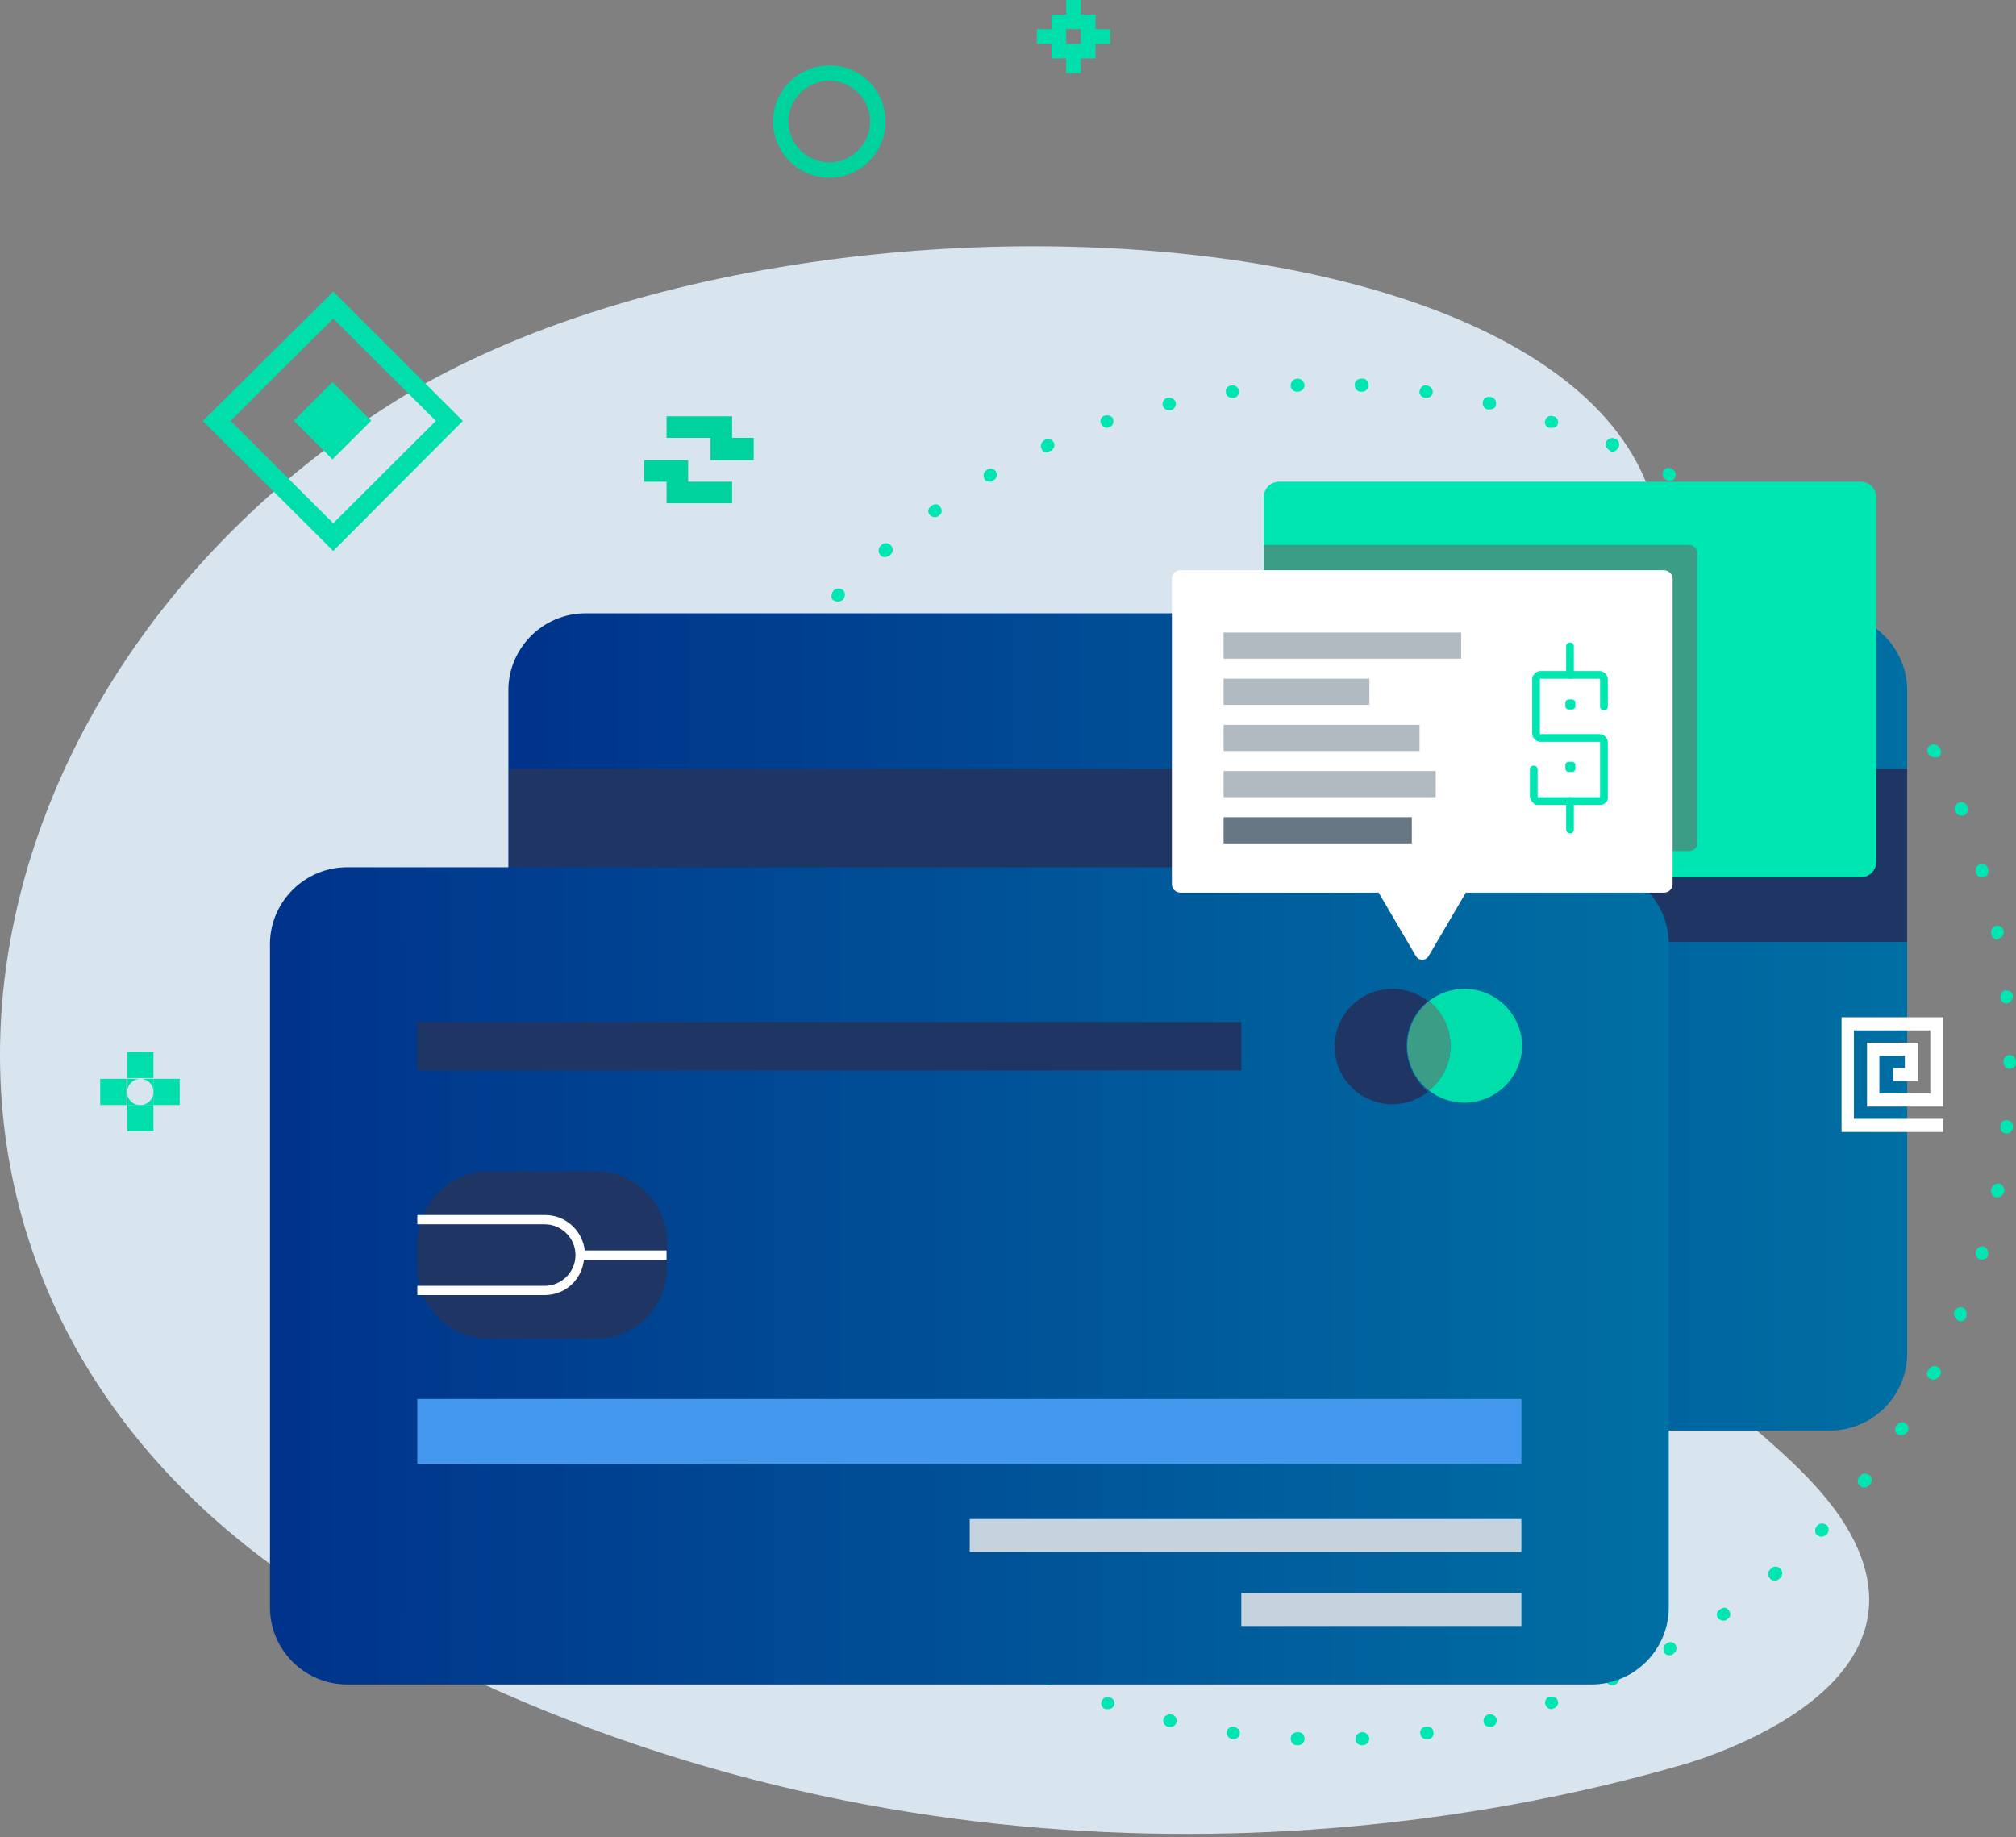 <svg width="383" height="349" viewBox="0 0 383 349" fill="none" xmlns="http://www.w3.org/2000/svg">
<rect x="0" y="0" width="383" height="349" fill="#808080" stroke="none"/>
<path d="M74.008 76.897C162.979 20.32 369.357 44.442 302.225 141.074C239.198 231.713 329.488 255.396 350.595 289.751C370.383 322.059 318.788 335.508 318.788 335.508C258.106 352.905 161.66 360.068 68.731 308.317C-31.966 252.033 -14.963 133.619 74.008 76.897Z" fill="#D9E5EE"/>
<path d="M258.693 331.561C258.106 331.561 257.52 331.123 257.52 330.392C257.52 329.661 257.96 329.222 258.693 329.076H258.839C259.426 329.076 260.012 329.514 260.158 330.245C260.158 330.976 259.719 331.415 258.986 331.561H258.693C258.839 331.561 258.693 331.561 258.693 331.561ZM246.673 331.561H246.38C245.647 331.561 245.208 330.976 245.208 330.245C245.208 329.514 245.794 329.076 246.527 329.076H246.673C247.406 329.076 247.846 329.661 247.846 330.392C247.846 330.976 247.26 331.561 246.673 331.561ZM271.005 330.392C270.419 330.392 269.832 329.953 269.832 329.368C269.686 328.784 270.125 328.053 270.858 328.053H271.005C271.591 327.906 272.324 328.345 272.324 329.076C272.471 329.661 272.031 330.392 271.298 330.392H271.152H271.005ZM234.361 330.392H234.215H234.068C233.482 330.245 232.895 329.661 233.042 329.076C233.189 328.345 233.775 327.906 234.361 328.053H234.508C235.094 328.199 235.68 328.784 235.534 329.368C235.534 329.953 234.947 330.392 234.361 330.392ZM283.024 328.053C282.438 328.053 281.998 327.76 281.852 327.175C281.705 326.591 282.145 325.86 282.731 325.714H282.878C283.464 325.567 284.197 326.006 284.343 326.591C284.49 327.175 284.05 327.906 283.464 328.053H283.317C283.171 328.053 283.171 328.053 283.024 328.053ZM222.342 328.053C222.195 328.053 222.195 328.053 222.049 328.053H221.902C221.316 327.906 220.876 327.322 221.023 326.591C221.169 326.006 221.902 325.567 222.489 325.714H222.635C223.221 325.86 223.661 326.445 223.515 327.175C223.368 327.76 222.928 328.053 222.342 328.053ZM294.75 324.69C294.31 324.69 293.724 324.398 293.577 323.813C293.431 323.228 293.724 322.497 294.31 322.351H294.457C295.043 322.205 295.776 322.497 295.923 323.082C296.216 323.667 295.776 324.398 295.19 324.544H295.043C295.043 324.69 294.897 324.69 294.75 324.69ZM210.616 324.69C210.469 324.69 210.323 324.69 210.176 324.69H210.03C209.443 324.544 209.004 323.813 209.297 323.228C209.443 322.644 210.176 322.205 210.763 322.497H210.909C211.495 322.644 211.935 323.374 211.642 323.959C211.495 324.398 211.056 324.69 210.616 324.69ZM306.183 320.158C305.743 320.158 305.303 319.866 305.157 319.427C304.864 318.843 305.157 318.112 305.743 317.819H305.89C306.476 317.527 307.209 317.819 307.502 318.404C307.795 318.989 307.502 319.72 306.916 320.012L306.769 320.158C306.623 320.012 306.33 320.158 306.183 320.158ZM199.183 320.158C199.037 320.158 198.89 320.158 198.743 320.012L198.597 319.866C198.011 319.574 197.717 318.843 198.011 318.258C198.304 317.673 199.037 317.381 199.623 317.673L199.769 317.819C200.356 318.112 200.649 318.843 200.356 319.427C200.063 319.866 199.623 320.158 199.183 320.158ZM317.176 314.457C316.736 314.457 316.297 314.311 316.15 313.872C315.857 313.287 316.003 312.556 316.59 312.264L316.736 312.118C317.323 311.825 318.056 311.972 318.349 312.556C318.642 313.141 318.495 313.872 317.909 314.164L317.762 314.311C317.616 314.457 317.323 314.457 317.176 314.457ZM188.19 314.457C188.043 314.457 187.75 314.457 187.604 314.311L187.457 314.164C186.871 313.872 186.724 313.141 187.017 312.556C187.311 311.972 188.043 311.825 188.63 312.118L188.776 312.264C189.363 312.556 189.509 313.287 189.216 313.872C189.069 314.311 188.63 314.457 188.19 314.457ZM327.436 307.878C326.997 307.878 326.703 307.732 326.41 307.44C325.971 306.855 326.117 306.124 326.703 305.832L326.85 305.685C327.436 305.247 328.169 305.393 328.462 305.978C328.902 306.563 328.755 307.293 328.169 307.586L328.023 307.732C327.876 307.878 327.729 307.878 327.436 307.878ZM177.93 307.878C177.637 307.878 177.49 307.878 177.197 307.586L177.05 307.44C176.464 307.001 176.317 306.27 176.757 305.832C177.197 305.247 177.93 305.101 178.37 305.539L178.516 305.685C179.102 306.124 179.249 306.855 178.809 307.293C178.663 307.732 178.37 307.878 177.93 307.878ZM337.11 300.276C336.817 300.276 336.377 300.13 336.231 299.838C335.791 299.399 335.791 298.522 336.377 298.083L336.524 297.937C336.964 297.499 337.843 297.499 338.283 298.083C338.723 298.522 338.723 299.399 338.136 299.838L337.99 299.984C337.697 300.276 337.403 300.276 337.11 300.276ZM168.256 300.276C167.963 300.276 167.67 300.13 167.523 299.984L167.376 299.838C166.937 299.399 166.79 298.668 167.23 298.083C167.67 297.645 168.402 297.499 168.989 297.937L169.135 298.083C169.575 298.522 169.722 299.253 169.282 299.838C168.989 300.13 168.549 300.276 168.256 300.276ZM346.051 291.943C345.758 291.943 345.465 291.797 345.172 291.651C344.732 291.212 344.732 290.482 345.172 289.897L345.318 289.751C345.758 289.312 346.491 289.312 347.077 289.751C347.517 290.189 347.517 290.92 347.077 291.505L346.931 291.651C346.638 291.797 346.345 291.943 346.051 291.943ZM159.315 291.797C159.022 291.797 158.728 291.651 158.435 291.359L158.289 291.212C157.849 290.774 157.849 289.897 158.289 289.458C158.728 289.02 159.608 289.02 160.048 289.458L160.194 289.604C160.634 290.043 160.634 290.774 160.194 291.359C160.048 291.797 159.754 291.797 159.315 291.797ZM354.113 282.587C353.82 282.587 353.527 282.441 353.38 282.295C352.794 281.856 352.794 281.125 353.234 280.541L353.38 280.394C353.82 279.81 354.553 279.81 355.139 280.248C355.725 280.687 355.725 281.418 355.286 282.002L355.139 282.149C354.846 282.441 354.406 282.587 354.113 282.587ZM151.4 282.587C151.107 282.587 150.667 282.441 150.52 282.149L150.374 282.002C149.934 281.418 150.081 280.687 150.52 280.248C151.107 279.81 151.839 279.956 152.279 280.394L152.426 280.541C152.865 281.125 152.719 281.856 152.279 282.295C151.839 282.587 151.546 282.587 151.4 282.587ZM361.149 272.646C360.855 272.646 360.709 272.646 360.562 272.5C359.976 272.208 359.829 271.331 360.269 270.892L360.416 270.746C360.709 270.161 361.588 270.015 362.028 270.453C362.614 270.746 362.761 271.623 362.321 272.061L362.175 272.208C362.028 272.5 361.588 272.646 361.149 272.646ZM144.218 272.646C143.778 272.646 143.485 272.5 143.191 272.061L143.045 271.915C142.752 271.33 142.898 270.6 143.485 270.307C144.071 270.015 144.804 270.161 145.097 270.746L145.244 270.892C145.537 271.477 145.39 272.208 144.95 272.5C144.657 272.646 144.364 272.646 144.218 272.646ZM367.305 262.12C367.158 262.12 366.865 262.12 366.718 261.974C366.132 261.682 365.839 260.951 366.279 260.366L366.425 260.22C366.718 259.635 367.451 259.343 368.038 259.635C368.624 259.928 368.917 260.659 368.624 261.243L368.477 261.39C368.184 261.828 367.744 262.12 367.305 262.12ZM138.061 261.974C137.622 261.974 137.182 261.682 137.035 261.39L136.889 261.243C136.596 260.659 136.742 259.928 137.475 259.635C138.061 259.343 138.794 259.635 139.087 260.22L139.234 260.366C139.527 260.951 139.381 261.682 138.648 261.974C138.355 261.974 138.208 261.974 138.061 261.974ZM372.435 251.01C372.288 251.01 372.142 251.01 371.995 250.864C371.409 250.571 371.116 249.84 371.262 249.256V249.109C371.555 248.525 372.142 248.232 372.875 248.378C373.461 248.671 373.754 249.256 373.607 249.987V250.133C373.461 250.718 373.021 251.01 372.435 251.01ZM132.931 250.864C132.492 250.864 132.052 250.571 131.759 250.133V249.987C131.465 249.402 131.759 248.671 132.492 248.378C133.078 248.086 133.811 248.378 134.104 249.109V249.256C134.397 249.84 134.104 250.571 133.371 250.864C133.224 250.864 133.078 250.864 132.931 250.864ZM376.539 239.315C376.392 239.315 376.246 239.315 376.246 239.315C375.66 239.168 375.22 238.438 375.366 237.853V237.707C375.513 237.122 376.246 236.683 376.832 236.829C377.418 236.976 377.858 237.707 377.712 238.291V238.438C377.565 239.022 376.979 239.315 376.539 239.315ZM128.827 239.315C128.241 239.315 127.801 239.022 127.655 238.438V238.291C127.508 237.707 127.801 236.976 128.534 236.829C129.12 236.683 129.853 236.976 130 237.707V237.853C130.146 238.438 129.853 239.168 129.12 239.315C129.12 239.315 128.974 239.315 128.827 239.315ZM379.47 227.473C379.324 227.473 379.324 227.473 379.177 227.473C378.591 227.327 378.151 226.742 378.298 226.011V225.865C378.444 225.28 379.031 224.842 379.764 224.842C380.35 224.988 380.79 225.573 380.79 226.304V226.45C380.496 227.035 380.057 227.473 379.47 227.473ZM126.042 227.473C125.456 227.473 125.016 227.035 124.87 226.45V226.304C124.723 225.719 125.163 224.988 125.749 224.842C126.335 224.696 127.068 225.134 127.215 225.719V225.865C127.361 226.45 126.922 227.181 126.189 227.327C126.189 227.473 126.042 227.473 126.042 227.473ZM381.229 215.339C381.083 215.339 381.083 215.339 381.229 215.339C380.496 215.339 379.91 214.755 380.057 214.024V213.877C380.057 213.146 380.643 212.708 381.376 212.854C382.109 212.854 382.549 213.439 382.402 214.17V214.316C382.255 214.901 381.816 215.339 381.229 215.339ZM124.283 215.339C123.697 215.339 123.111 214.901 123.111 214.316V214.17C123.111 213.439 123.55 212.854 124.137 212.854C124.87 212.854 125.456 213.293 125.456 213.877V214.024C125.456 214.608 125.016 215.193 124.283 215.339ZM381.816 203.059C381.083 203.059 380.643 202.475 380.643 201.89V201.744V201.597C380.643 200.866 381.229 200.428 381.816 200.428C382.402 200.428 382.988 201.013 382.988 201.597V201.744C382.988 201.744 382.988 201.744 382.988 201.89V202.036C382.988 202.621 382.402 203.059 381.816 203.059ZM123.697 203.059C122.964 203.059 122.524 202.475 122.524 201.89V201.744H123.697H124.87V201.89C124.87 202.621 124.283 203.059 123.697 203.059ZM124.283 190.925C124.137 190.925 124.137 190.925 124.283 190.925C123.55 190.925 122.964 190.194 123.111 189.61V189.464C123.111 188.733 123.697 188.294 124.43 188.44C125.163 188.44 125.602 189.025 125.456 189.756V189.902C125.309 190.341 124.87 190.925 124.283 190.925ZM381.229 190.633C380.643 190.633 380.057 190.194 380.057 189.61V189.464C380.057 188.733 380.496 188.148 381.083 188.148C381.816 188.148 382.402 188.586 382.402 189.171V189.317C382.402 189.902 381.962 190.487 381.229 190.633ZM125.896 178.792C125.749 178.792 125.749 178.792 125.602 178.792C125.016 178.645 124.576 178.061 124.576 177.33V177.183C124.723 176.599 125.309 176.16 126.042 176.306C126.629 176.453 127.068 177.037 126.922 177.768V177.914C127.068 178.353 126.482 178.792 125.896 178.792ZM379.47 178.499C378.884 178.499 378.444 178.061 378.298 177.476V177.33C378.151 176.745 378.591 176.014 379.177 175.868C379.764 175.722 380.496 176.16 380.643 176.745V176.891C380.79 177.476 380.35 178.207 379.617 178.353C379.617 178.499 379.47 178.499 379.47 178.499ZM128.827 166.804C128.681 166.804 128.534 166.804 128.534 166.804C127.948 166.658 127.508 165.927 127.655 165.342V165.196C127.801 164.611 128.534 164.172 129.12 164.319C129.707 164.465 130.146 165.196 130 165.781V165.927C129.853 166.512 129.267 166.804 128.827 166.804ZM376.539 166.658C375.953 166.658 375.513 166.365 375.366 165.781V165.634C375.22 165.05 375.513 164.319 376.246 164.172C376.832 164.026 377.565 164.319 377.712 165.05V165.196C377.858 165.781 377.565 166.512 376.832 166.658C376.832 166.512 376.686 166.658 376.539 166.658ZM132.785 155.255C132.638 155.255 132.492 155.255 132.345 155.109C131.759 154.816 131.465 154.231 131.612 153.501V153.354C131.905 152.77 132.492 152.477 133.224 152.623C133.811 152.916 134.104 153.647 133.957 154.231V154.378C133.811 154.962 133.224 155.255 132.785 155.255ZM372.581 154.962C372.142 154.962 371.702 154.67 371.409 154.231V154.085C371.116 153.501 371.409 152.77 372.142 152.477C372.728 152.185 373.461 152.477 373.754 153.208V153.354C374.047 153.939 373.754 154.67 373.021 154.962C372.875 154.962 372.728 154.962 372.581 154.962ZM137.915 144.144C137.768 144.144 137.475 144.144 137.328 143.998C136.742 143.706 136.449 142.975 136.742 142.39L136.889 142.244C137.182 141.659 137.915 141.367 138.501 141.805C139.087 142.098 139.381 142.829 138.941 143.413L138.794 143.56C138.794 143.852 138.355 144.144 137.915 144.144ZM367.451 143.852C367.012 143.852 366.572 143.56 366.425 143.267L366.279 143.121C365.986 142.536 366.132 141.805 366.865 141.513C367.451 141.221 368.184 141.513 368.477 142.098L368.624 142.244C368.917 142.829 368.77 143.56 368.184 143.852C367.744 143.852 367.598 143.852 367.451 143.852ZM144.071 133.472C143.778 133.472 143.631 133.472 143.485 133.326C142.898 133.034 142.752 132.157 143.191 131.718L143.338 131.572C143.631 130.987 144.511 130.841 144.95 131.28C145.537 131.572 145.683 132.449 145.244 132.888H145.097C144.804 133.326 144.364 133.472 144.071 133.472ZM361.295 133.326C360.855 133.326 360.562 133.18 360.269 132.741L360.123 132.595C359.829 132.01 359.976 131.28 360.416 130.987C361.002 130.695 361.735 130.841 362.028 131.28L362.175 131.426C362.468 132.01 362.321 132.741 361.881 133.034C361.735 133.18 361.442 133.326 361.295 133.326ZM151.107 123.531C150.813 123.531 150.52 123.385 150.374 123.239C149.787 122.8 149.787 122.069 150.227 121.485L150.374 121.339C150.813 120.754 151.546 120.754 152.133 121.192C152.719 121.631 152.719 122.362 152.279 122.947L152.133 123.093C151.839 123.385 151.546 123.531 151.107 123.531ZM354.113 123.385C353.82 123.385 353.38 123.239 353.234 122.947L353.087 122.8C352.647 122.216 352.794 121.485 353.234 121.046C353.673 120.608 354.553 120.754 354.992 121.192L355.139 121.339C355.579 121.923 355.432 122.654 354.992 123.093C354.699 123.239 354.406 123.385 354.113 123.385ZM159.168 114.321C158.875 114.321 158.582 114.175 158.289 114.029C157.849 113.59 157.849 112.859 158.289 112.275L158.435 112.128C158.875 111.69 159.608 111.69 160.194 112.128C160.634 112.567 160.634 113.298 160.194 113.883L160.048 114.029C159.754 114.175 159.461 114.321 159.168 114.321ZM346.051 114.029C345.758 114.029 345.465 113.883 345.172 113.59L345.025 113.444C344.586 113.006 344.586 112.275 345.025 111.69C345.465 111.251 346.198 111.251 346.784 111.69L346.931 111.836C347.371 112.275 347.371 113.152 346.931 113.59C346.638 114.029 346.345 114.029 346.051 114.029ZM168.109 105.842C167.816 105.842 167.376 105.696 167.23 105.404C166.79 104.965 166.79 104.088 167.376 103.649L167.523 103.503C167.963 103.065 168.842 103.065 169.282 103.649C169.722 104.088 169.722 104.965 169.135 105.404L168.989 105.55C168.549 105.696 168.402 105.842 168.109 105.842ZM337.11 105.696C336.817 105.696 336.524 105.55 336.377 105.404L336.231 105.258C335.791 104.819 335.645 104.088 336.084 103.503C336.524 103.065 337.257 102.918 337.843 103.357L337.99 103.503C338.429 103.942 338.576 104.673 338.136 105.258C337.843 105.55 337.55 105.696 337.11 105.696ZM177.637 98.24C177.197 98.24 176.904 98.094 176.611 97.802C176.171 97.217 176.317 96.486 176.904 96.194L177.05 96.047C177.637 95.609 178.37 95.755 178.663 96.34C179.102 96.925 178.956 97.656 178.37 97.948L178.223 98.094C178.223 98.094 177.93 98.24 177.637 98.24ZM327.583 98.094C327.29 98.094 327.143 98.094 326.85 97.948L326.703 97.802C326.117 97.363 325.971 96.632 326.41 96.194C326.85 95.609 327.583 95.463 328.023 95.901L328.169 96.047C328.755 96.486 328.902 97.217 328.462 97.656C328.316 97.802 327.876 98.094 327.583 98.094ZM188.043 91.516C187.604 91.516 187.164 91.369 187.017 90.931C186.724 90.346 186.871 89.615 187.457 89.323L187.604 89.177C188.19 88.884 188.923 89.03 189.216 89.615C189.509 90.2 189.363 90.931 188.776 91.223L188.63 91.369C188.483 91.516 188.19 91.516 188.043 91.516ZM317.176 91.369C317.029 91.369 316.736 91.369 316.59 91.223L316.443 91.077C315.857 90.785 315.71 90.054 316.003 89.469C316.297 88.884 317.03 88.738 317.616 89.03L317.762 89.177C318.349 89.469 318.495 90.2 318.202 90.785C318.056 91.223 317.616 91.369 317.176 91.369ZM198.89 85.96C198.45 85.96 198.011 85.668 197.864 85.229C197.571 84.645 197.864 83.914 198.45 83.621L198.597 83.475C199.183 83.183 199.916 83.475 200.209 84.06C200.502 84.645 200.209 85.376 199.623 85.668H199.476C199.183 85.814 199.037 85.96 198.89 85.96ZM306.33 85.814C306.183 85.814 306.036 85.814 305.89 85.668L305.743 85.522C305.157 85.229 304.864 84.498 305.157 83.914C305.45 83.329 306.183 83.037 306.769 83.329H306.916C307.502 83.621 307.795 84.352 307.502 84.937C307.209 85.522 306.769 85.814 306.33 85.814ZM210.323 81.282C209.883 81.282 209.297 80.99 209.15 80.405C208.857 79.82 209.297 79.089 209.883 78.943H210.03C210.616 78.797 211.349 79.089 211.495 79.674C211.642 80.259 211.349 80.99 210.763 81.136H210.616C210.616 81.282 210.469 81.282 210.323 81.282ZM294.897 81.282C294.75 81.282 294.604 81.282 294.457 81.282H294.31C293.724 81.136 293.284 80.405 293.577 79.82C293.724 79.236 294.457 78.797 295.043 79.089H295.19C295.776 79.236 296.216 79.966 295.923 80.551C295.923 80.99 295.336 81.282 294.897 81.282ZM222.049 77.92C221.463 77.92 221.023 77.481 220.876 77.043C220.73 76.458 221.169 75.727 221.756 75.581H221.902C222.489 75.434 223.221 75.873 223.368 76.458C223.515 77.043 223.075 77.774 222.489 77.92H222.342C222.195 77.92 222.195 77.92 222.049 77.92ZM283.024 77.774C282.878 77.774 282.878 77.774 282.731 77.774H282.584C281.998 77.627 281.558 77.043 281.705 76.312C281.851 75.581 282.584 75.288 283.171 75.434H283.317C283.904 75.581 284.343 76.165 284.197 76.897C284.197 77.481 283.61 77.774 283.024 77.774ZM234.068 75.581C233.482 75.581 232.895 75.142 232.895 74.557C232.749 73.973 233.189 73.242 233.921 73.242H234.068C234.654 73.096 235.387 73.68 235.387 74.265C235.534 74.85 234.947 75.581 234.361 75.581H234.215C234.215 75.581 234.215 75.581 234.068 75.581ZM271.005 75.581H270.858H270.712C269.979 75.434 269.539 74.85 269.686 74.265C269.832 73.534 270.419 73.096 271.005 73.242H271.152C271.738 73.388 272.324 73.973 272.178 74.557C272.178 75.142 271.591 75.581 271.005 75.581ZM246.38 74.411C245.794 74.411 245.208 73.973 245.208 73.242C245.208 72.511 245.647 72.072 246.38 71.926H246.527C247.113 71.926 247.7 72.365 247.846 73.096C247.846 73.826 247.406 74.265 246.673 74.411H246.38ZM258.839 74.411H258.546C257.813 74.411 257.373 73.826 257.373 73.096C257.373 72.365 257.96 71.926 258.693 71.926H258.839C259.572 71.926 260.012 72.511 260.012 73.242C260.012 73.826 259.426 74.411 258.839 74.411Z" fill="#00E6B2"/>
<path d="M347.664 116.514H111.238C103.177 116.514 96.581 123.093 96.581 131.133V257.15C96.581 265.19 103.177 271.769 111.238 271.769H347.664C355.725 271.769 362.321 265.19 362.321 257.15V131.133C362.321 123.093 355.725 116.514 347.664 116.514Z" fill="url(#paint0_linear)"/>
<path d="M362.321 146.045H96.727V178.938H362.321V146.045Z" fill="#1F3664"/>
<path d="M302.372 164.757H65.946C57.885 164.757 51.289 171.336 51.289 179.376V305.393C51.289 313.433 57.885 320.012 65.946 320.012H302.372C310.434 320.012 317.03 313.433 317.03 305.393V179.376C317.03 171.19 310.434 164.757 302.372 164.757Z" fill="url(#paint1_linear)"/>
<path d="M267.194 198.674C267.194 195.165 268.806 192.095 271.298 190.194C269.393 188.733 267.047 187.855 264.556 187.855C258.546 187.855 253.562 192.68 253.562 198.82C253.562 204.814 258.399 209.784 264.556 209.784C267.047 209.784 269.393 208.907 271.298 207.445C268.806 205.252 267.194 202.182 267.194 198.674Z" fill="#1F3664"/>
<path d="M278.187 187.855C275.695 187.855 273.35 188.733 271.445 190.194C273.936 192.241 275.549 195.311 275.549 198.674C275.549 202.182 273.936 205.252 271.445 207.153C273.35 208.615 275.695 209.492 278.187 209.492C284.197 209.492 289.18 204.667 289.18 198.527C289.034 192.68 284.197 187.855 278.187 187.855Z" fill="#00DFAB"/>
<path d="M275.549 198.674C275.549 195.165 273.936 192.095 271.445 190.194C268.953 192.241 267.341 195.311 267.341 198.674C267.341 202.182 268.953 205.252 271.445 207.153C273.936 205.252 275.549 202.182 275.549 198.674Z" fill="#3B9D86"/>
<path d="M113.144 254.372H92.916C85.441 254.372 79.285 248.232 79.285 240.777V236.098C79.285 228.643 85.441 222.503 92.916 222.503H113.144C120.619 222.503 126.775 228.643 126.775 236.098V240.777C126.775 248.232 120.619 254.372 113.144 254.372Z" fill="#1F3664"/>
<path d="M126.775 237.56H111.092C110.652 233.759 107.427 230.836 103.616 230.836H79.285V232.59H103.47C106.694 232.59 109.333 235.221 109.333 238.438C109.333 241.654 106.694 244.285 103.47 244.285H79.285V246.039H103.47C107.427 246.039 110.505 243.116 110.945 239.315H126.629V237.56H126.775Z" fill="white"/>
<path d="M235.827 194.142H79.285V203.352H235.827V194.142Z" fill="#1F3664"/>
<path d="M289.034 265.775H79.285V278.055H289.034V265.775Z" fill="#4498EE"/>
<path d="M289.034 288.581H184.232V294.867H289.034V288.581Z" fill="#C5D3DE"/>
<path d="M289.034 302.615H235.827V308.902H289.034V302.615Z" fill="#C5D3DE"/>
<path d="M353.527 166.658H243.009C241.397 166.658 240.078 165.342 240.078 163.734V94.439C240.078 92.831 241.397 91.516 243.009 91.516H353.527C355.139 91.516 356.458 92.831 356.458 94.439V163.734C356.458 165.342 355.139 166.658 353.527 166.658Z" fill="#00E6B2"/>
<path d="M322.453 160.225V105.111C322.453 104.234 321.72 103.503 320.84 103.503H240.078V161.687H320.84C321.72 161.687 322.453 161.102 322.453 160.225Z" fill="#3B9D86"/>
<path d="M316.004 108.328H224.248C223.368 108.328 222.635 109.058 222.635 109.936V167.973C222.635 168.851 223.368 169.582 224.248 169.582H261.917L268.953 181.569C269.539 182.593 270.858 182.593 271.445 181.569L278.48 169.582H316.15C317.03 169.582 317.762 168.851 317.762 167.973V109.936C317.762 109.058 317.03 108.328 316.004 108.328Z" fill="white"/>
<path opacity="0.5" d="M277.601 120.169H232.456V125.139H277.601V120.169Z" fill="#677784"/>
<path opacity="0.5" d="M260.158 128.94H232.456V133.911H260.158V128.94Z" fill="#677784"/>
<path opacity="0.5" d="M269.686 137.712H232.456V142.682H269.686V137.712Z" fill="#677784"/>
<path opacity="0.5" d="M272.764 146.483H232.456V151.454H272.764V146.483Z" fill="#677784"/>
<path d="M268.22 155.255H232.456V160.225H268.22V155.255Z" fill="#677784"/>
<path d="M303.984 152.916H291.965C291.672 152.916 291.379 152.77 291.232 152.477C290.939 152.185 290.646 151.746 290.646 151.308V146.191C290.646 145.752 290.939 145.46 291.379 145.46C291.819 145.46 292.112 145.752 292.112 146.191V151.308C292.112 151.308 292.112 151.454 292.258 151.454H303.838C303.838 151.454 303.984 151.454 303.984 151.308V141.074C303.984 141.074 303.984 140.928 303.838 140.928H292.698C291.819 140.928 291.086 140.197 291.086 139.32V129.087C291.086 128.209 291.819 127.479 292.698 127.479H303.838C304.717 127.479 305.45 128.209 305.45 129.087V134.203C305.45 134.642 305.157 134.934 304.717 134.934C304.277 134.934 303.984 134.642 303.984 134.203V129.087C303.984 129.087 303.984 128.94 303.838 128.94H292.698C292.698 128.94 292.551 128.94 292.551 129.087V139.32C292.551 139.32 292.551 139.466 292.698 139.466H303.838C304.717 139.466 305.45 140.197 305.45 141.074V151.308C305.597 152.185 304.864 152.916 303.984 152.916Z" fill="#00E6B2"/>
<path d="M298.268 128.94C297.828 128.94 297.535 128.648 297.535 128.209V122.8C297.535 122.362 297.828 122.069 298.268 122.069C298.708 122.069 299.001 122.362 299.001 122.8V128.209C299.001 128.648 298.708 128.94 298.268 128.94Z" fill="#00E6B2"/>
<path d="M298.268 158.325C297.828 158.325 297.535 158.032 297.535 157.594V152.185C297.535 151.746 297.828 151.454 298.268 151.454C298.708 151.454 299.001 151.746 299.001 152.185V157.594C299.001 158.032 298.708 158.325 298.268 158.325Z" fill="#00E6B2"/>
<path d="M298.708 134.788H297.975C297.682 134.788 297.388 134.496 297.388 134.203V133.472C297.388 133.18 297.682 132.888 297.975 132.888H298.708C299.001 132.888 299.294 133.18 299.294 133.472V134.203C299.294 134.496 299.001 134.788 298.708 134.788Z" fill="#00E6B2"/>
<path d="M298.708 146.63H297.975C297.682 146.63 297.388 146.337 297.388 146.045V145.314C297.388 145.021 297.682 144.729 297.975 144.729H298.708C299.001 144.729 299.294 145.021 299.294 145.314V146.045C299.294 146.337 299.001 146.63 298.708 146.63Z" fill="#00E6B2"/>
<path d="M29.156 199.843H24.173V204.814H29.156V199.843Z" fill="#00DFAB"/>
<path d="M34.14 204.96H29.156V209.93H34.14V204.96Z" fill="#00DFAB"/>
<path d="M24.026 204.96H19.043V209.93H24.026V204.96Z" fill="#00DFAB"/>
<path d="M29.156 209.93H24.173V214.901H29.156V209.93Z" fill="#00DFAB"/>
<path d="M26.664 209.93H29.156V207.445C29.156 208.907 27.983 209.93 26.664 209.93Z" fill="#00DFAB"/>
<path d="M24.173 207.445V209.93H26.664C25.199 209.93 24.173 208.907 24.173 207.445Z" fill="#00DFAB"/>
<path d="M26.664 204.96H24.173V207.445C24.173 206.129 25.199 204.96 26.664 204.96Z" fill="#00DFAB"/>
<path d="M26.664 204.96C28.13 204.96 29.156 206.129 29.156 207.445V204.96H26.664Z" fill="#00DFAB"/>
<path d="M349.862 212.562V215.047H352.208H369.21V212.562H352.208V195.75H366.718V207.737H357.045V200.574H361.881V202.913H359.683V205.398H364.373V203.644V202.913V200.574V198.089H361.881H357.045H354.699V200.574V207.737V210.223H357.045H366.718H369.21V207.737V195.75V193.264H349.862V212.562Z" fill="white"/>
<path d="M63.308 55.406L38.537 79.966L63.308 104.673L87.933 79.966L63.308 55.406ZM43.814 79.966L63.308 60.523L82.803 79.966L63.308 99.41L43.814 79.966Z" fill="#00DFAB"/>
<path d="M63.169 72.585L55.81 79.924L63.169 87.263L70.528 79.924L63.169 72.585Z" fill="#00DFAB"/>
<path d="M134.983 87.422H143.192V83.183H139.087V79.089H126.629V83.183H134.983V87.422Z" fill="#00D29E"/>
<path d="M126.629 95.609H139.087V91.516H130.733V87.422H122.378V91.516H126.629V95.609Z" fill="#00D29E"/>
<path d="M196.985 8.333H199.77V11.111H202.554V13.888H205.339V11.111H208.124V8.333H210.909V5.555H208.124V2.778H205.339V0H202.554V2.778H199.77V5.555H196.985V8.333ZM202.554 5.555H205.339V8.333H202.554V5.555Z" fill="#00DFAB"/>
<path d="M157.556 12.426C151.693 12.426 146.856 17.25 146.856 23.098C146.856 28.946 151.693 33.77 157.556 33.77C163.419 33.77 168.256 28.946 168.256 23.098C168.256 17.25 163.565 12.426 157.556 12.426ZM157.556 15.35C161.807 15.35 165.324 18.859 165.324 23.098C165.324 27.338 161.807 30.846 157.556 30.846C153.305 30.846 149.787 27.338 149.787 23.098C149.787 18.859 153.305 15.35 157.556 15.35Z" fill="#00D29E"/>
<defs>
<linearGradient id="paint0_linear" x1="96.685" y1="194.117" x2="362.28" y2="194.117" gradientUnits="userSpaceOnUse">
<stop offset="0.002" stop-color="#00338B"/>
<stop offset="1" stop-color="#006FA3"/>
</linearGradient>
<linearGradient id="paint1_linear" x1="51.384" y1="242.247" x2="316.978" y2="242.247" gradientUnits="userSpaceOnUse">
<stop offset="0.002" stop-color="#00338B"/>
<stop offset="1" stop-color="#006FA3"/>
</linearGradient>
</defs>
</svg>
